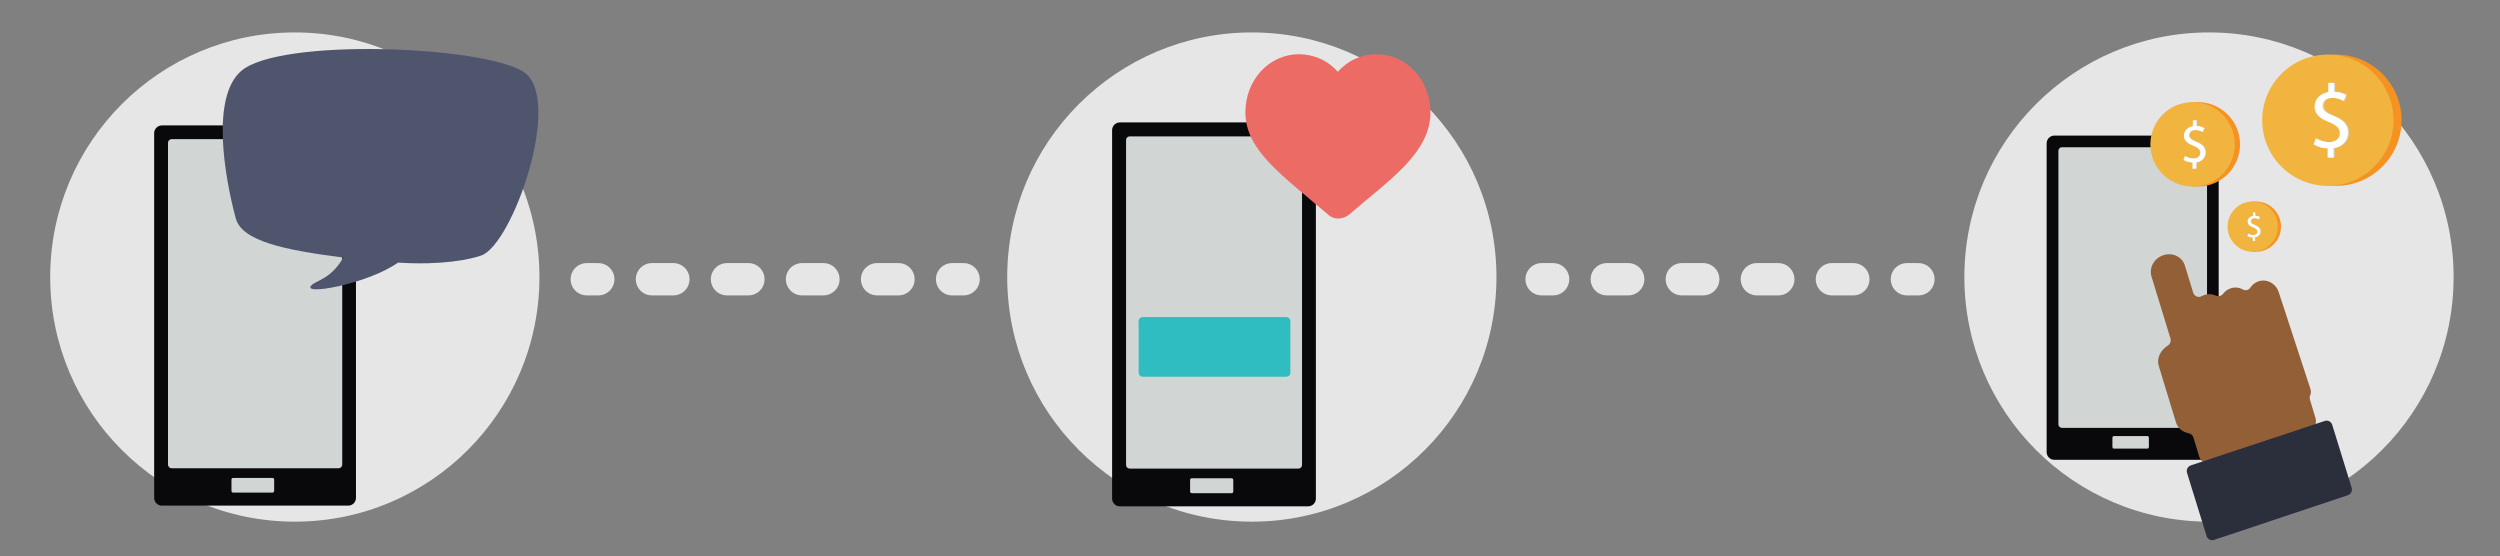 <?xml version="1.0" encoding="utf-8"?>
<!-- Generator: Adobe Illustrator 24.1.2, SVG Export Plug-In . SVG Version: 6.00 Build 0)  -->
<svg version="1.1" xmlns="http://www.w3.org/2000/svg" xmlns:xlink="http://www.w3.org/1999/xlink" x="0px" y="0px"
	 viewBox="0 0 2166.6 482.2" style="enable-background:new 0 0 2166.6 482.2;" xml:space="preserve">
<rect x="0" y="0" width="2166.6" height="482.2" fill="#808080" stroke="none"/>
<style type="text/css">
	.st0{opacity:0.8;}
	.st1{fill:none;stroke:#FFFFFF;stroke-width:28;stroke-linecap:round;stroke-miterlimit:10;}
	.st2{fill:none;stroke:#FFFFFF;stroke-width:28;stroke-linecap:round;stroke-miterlimit:10;stroke-dasharray:18.58,46.45;}
	.st3{opacity:0.3;fill:#58C5C6;}
	.st4{opacity:0.3;fill:#97A0A1;}
	.st5{fill:#FFEED1;}
	.st6{opacity:0.3;fill:#DD736A;}
	.st7{opacity:0.3;fill:#9EECEF;}
	.st8{fill:#7FE1E3;}
	.st9{fill:#EE9991;}
	.st10{fill:#8352CF;}
	.st11{fill:#9EECEF;}
	.st12{fill:#E7B556;}
	.st13{fill:#F9F9F9;}
	.st14{fill:#ECECEC;}
	.st15{fill:#E9E9E9;}
	.st16{clip-path:url(#SVGID_4_);}
	.st17{opacity:0.8;fill:#FFFFFF;}
	.st18{fill:#09090B;}
	.st19{fill:#D1D6D5;}
	.st20{fill:#4F556D;}
	.st21{fill:#935F37;}
	.st22{fill:#2B2E3B;}
	.st23{fill:#F69221;}
	.st24{fill:#F1B43F;}
	.st25{fill:#D9D8D7;}
	.st26{fill:#FFFFFF;}
	.st27{fill:#ED6B65;}
	.st28{fill:#2FBDC1;}
</style>
<g id="Layer_1">
	<g class="st0">
		<g>
			<line class="st1" x1="508.5" y1="242" x2="518.5" y2="242"/>
			<line class="st2" x1="565" y1="242" x2="801.9" y2="242"/>
			<line class="st1" x1="825.1" y1="242" x2="835.1" y2="242"/>
		</g>
	</g>
	<g class="st0">
		<g>
			<line class="st1" x1="1336" y1="242" x2="1346" y2="242"/>
			<line class="st2" x1="1392.5" y1="242" x2="1629.4" y2="242"/>
			<line class="st1" x1="1652.6" y1="242" x2="1662.6" y2="242"/>
		</g>
	</g>
	<g>
		<circle class="st17" cx="255.5" cy="240.1" r="212"/>
		<g>
			<g>
				<path class="st18" d="M133.6,431.5V115.4c0-3.7,3-6.7,6.7-6.7h161.5c3.7,0,6.7,3,6.7,6.7v316.1c0,3.7-3,6.7-6.7,6.7H140.3
					C136.6,438.2,133.6,435.2,133.6,431.5z"/>
				<path class="st19" d="M293.5,405.8H148.7c-1.7,0-3.1-1.4-3.1-3.1v-279c0-1.7,1.4-3.1,3.1-3.1l144.8,0c1.7,0,3.1,1.4,3.1,3.1v279
					C296.5,404.4,295.2,405.8,293.5,405.8z"/>
				<path class="st19" d="M236.2,426.9h-34.2c-0.8,0-1.4-0.6-1.4-1.4v-9.9c0-0.8,0.6-1.4,1.4-1.4h34.2c0.8,0,1.4,0.6,1.4,1.4v9.9
					C237.5,426.3,236.9,426.9,236.2,426.9z"/>
			</g>
			<g>
				<g>
					<g>
						<g>
							<path class="st20" d="M453.6,62.2c-35.2-22.5-211.5-29.6-244.7-0.6c-26.2,22.9-14.3,91.4-4.6,127.6
								c5.3,19.8,42.2,27.5,93.2,34c-10.3,18.2-22.9,19.7-27.2,23.7c-11.1,10.1,48.9-0.9,74.6-19.3c38.5,2.4,61.9-2.7,72-6.1
								C444.2,212.5,488.8,84.7,453.6,62.2z"/>
						</g>
					</g>
				</g>
			</g>
		</g>
	</g>
	<g>
		<circle class="st17" cx="1914.4" cy="240.1" r="212"/>
		<g>
			<g>
				<path class="st18" d="M1773.7,391.8V124.2c0-3.7,3-6.7,6.7-6.7h135.7c3.7,0,6.7,3,6.7,6.7v267.6c0,3.7-3,6.7-6.7,6.7h-135.7
					C1776.7,398.5,1773.7,395.5,1773.7,391.8z"/>
				<path class="st19" d="M1909.6,370.8H1787c-1.7,0-3.1-1.4-3.1-3.1v-237c0-1.7,1.4-3.1,3.1-3.1l122.6,0c1.7,0,3.1,1.4,3.1,3.1v237
					C1912.6,369.5,1911.3,370.8,1909.6,370.8z"/>
				<path class="st19" d="M1860.9,388.8h-28.8c-0.8,0-1.4-0.6-1.4-1.4v-8.1c0-0.8,0.6-1.4,1.4-1.4h28.8c0.8,0,1.4,0.6,1.4,1.4v8.1
					C1862.3,388.2,1861.7,388.8,1860.9,388.8z"/>
			</g>
			<g>
				<g id="XMLID_26_">
					<path class="st21" d="M2006.7,362.3l-4.8-16c-0.4-1.3-0.3-2.6,0.3-3.9c0.7-1.6,0.8-3.5-0.2-6.3l-27.1-82.7
						c-2.4-7.7-10.3-12-17.6-9.6c-3,1-5.4,3-7.1,5.5c-1.5,2.2-4.2,2.8-6.4,1.6c-3.2-1.8-7-2.3-10.7-1c-2.7,0.9-4.9,2.6-6.5,4.7
						c-1.5,2-4.1,2.6-6.3,1.6c-3-1.4-6.5-1.7-9.9-0.6c-0.9,0.3-1.7,0.7-2.5,1.1c-2.7,1.6-6.2,0-7.2-3.1l-7.2-23.5
						c-2.3-7.6-10.7-11.6-18.7-8.9c-8,2.6-12.6,11-10.2,18.6l16.4,53.5c0.7,2.3-0.2,4.8-2.2,6.1c-6.5,4.1-9.9,11.1-8,17.5l15.1,49.5
						c1.5,4.8,5.7,8,10.9,9.1c1.9,0.4,3.5,1.7,4.1,3.6l5,16.5c1.5,5,6.6,7.8,11.4,6.3l83.7-27.4
						C2005.5,372.7,2008.2,367.3,2006.7,362.3z"/>
				</g>
				<g id="XMLID_25_">
					<path class="st22" d="M1898.7,403.3l116.1-38.5c2.7-0.9,5.5,0.6,6.4,3.4l16.8,54.4c0.9,2.8-0.6,5.7-3.3,6.6l-116,38.7
						c-2.7,0.9-5.6-0.6-6.4-3.4l-16.9-54.6C1894.5,407.1,1896,404.2,1898.7,403.3z"/>
				</g>
			</g>
			<g>
				<g id="XMLID_24_">
					<circle class="st23" cx="2024.4" cy="104.2" r="56.9"/>
				</g>
				<g id="XMLID_23_">
					<circle class="st24" cx="2017.4" cy="104.2" r="56.9"/>
				</g>
				<g id="XMLID_20_">
					<g id="XMLID_21_">
						<path class="st25" d="M2018.2,136.6v-8c-4.6-0.1-9.3-1.5-12.1-3.5l1.9-5.3c2.8,1.9,6.9,3.4,11.4,3.4c5.6,0,9.4-3.2,9.4-7.7
							c0-4.3-3.1-7-8.9-9.4c-8-3.2-13-6.8-13-13.6c0-6.5,4.7-11.5,11.9-12.7v-8h4.9v7.7c4.7,0.2,8,1.4,10.3,2.8l-2,5.2
							c-1.7-0.9-4.9-2.7-9.9-2.7c-6.1,0-8.4,3.6-8.4,6.8c0,4.1,2.9,6.2,9.8,9c8.1,3.3,12.2,7.4,12.2,14.4c0,6.2-4.3,12.1-12.5,13.4
							v8.2H2018.2z"/>
					</g>
				</g>
				<g id="XMLID_17_">
					<g id="XMLID_18_">
						<path class="st26" d="M2017.2,136.6v-8c-4.6-0.1-9.3-1.5-12.1-3.5l1.9-5.3c2.8,1.9,6.9,3.4,11.4,3.4c5.6,0,9.4-3.2,9.4-7.7
							c0-4.3-3.1-7-8.9-9.4c-8-3.2-13-6.8-13-13.6c0-6.5,4.7-11.5,11.9-12.7v-8h4.9v7.7c4.7,0.2,8,1.4,10.3,2.8l-2,5.2
							c-1.7-0.9-4.9-2.7-9.9-2.7c-6.1,0-8.4,3.6-8.4,6.8c0,4.1,2.9,6.2,9.8,9c8.1,3.3,12.2,7.4,12.2,14.4c0,6.2-4.3,12.1-12.5,13.4
							v8.2H2017.2z"/>
					</g>
				</g>
			</g>
			<g>
				<g id="XMLID_16_">
					<circle class="st23" cx="1904.7" cy="125.1" r="36.6"/>
				</g>
				<g id="XMLID_15_">
					<circle class="st24" cx="1900.2" cy="125.1" r="36.6"/>
				</g>
				<g id="XMLID_12_">
					<g id="XMLID_13_">
						<path class="st25" d="M1900.7,145.9v-5.1c-2.9-0.1-6-1-7.8-2.2l1.2-3.4c1.8,1.2,4.5,2.2,7.3,2.2c3.6,0,6-2.1,6-5
							c0-2.8-2-4.5-5.7-6c-5.2-2-8.4-4.4-8.4-8.8c0-4.2,3-7.4,7.7-8.2v-5.1h3.1v4.9c3,0.1,5.1,0.9,6.6,1.8l-1.3,3.4
							c-1.1-0.6-3.1-1.7-6.4-1.7c-3.9,0-5.4,2.3-5.4,4.4c0,2.6,1.9,4,6.3,5.8c5.2,2.1,7.9,4.8,7.9,9.3c0,4-2.8,7.8-8,8.6v5.3H1900.7
							z"/>
					</g>
				</g>
				<g id="XMLID_9_">
					<g id="XMLID_10_">
						<path class="st26" d="M1900.1,145.9v-5.1c-2.9-0.1-6-1-7.8-2.2l1.2-3.4c1.8,1.2,4.5,2.2,7.3,2.2c3.6,0,6-2.1,6-5
							c0-2.8-2-4.5-5.7-6c-5.2-2-8.4-4.4-8.4-8.8c0-4.2,3-7.4,7.7-8.2v-5.1h3.1v4.9c3,0.1,5.1,0.9,6.6,1.8l-1.3,3.4
							c-1.1-0.6-3.1-1.7-6.4-1.7c-3.9,0-5.4,2.3-5.4,4.4c0,2.6,1.9,4,6.3,5.8c5.2,2.1,7.9,4.8,7.9,9.3c0,4-2.8,7.8-8,8.6v5.3H1900.1
							z"/>
					</g>
				</g>
			</g>
			<g>
				<g id="XMLID_8_">
					<circle class="st23" cx="1955" cy="196.4" r="21.8"/>
				</g>
				<g id="XMLID_7_">
					<circle class="st24" cx="1952.3" cy="196.4" r="21.8"/>
				</g>
				<g id="XMLID_4_">
					<g id="XMLID_5_">
						<path class="st25" d="M1952.7,208.8v-3c-1.8,0-3.6-0.6-4.6-1.3l0.7-2c1.1,0.7,2.7,1.3,4.3,1.3c2.1,0,3.6-1.2,3.6-3
							c0-1.7-1.2-2.7-3.4-3.6c-3.1-1.2-5-2.6-5-5.2c0-2.5,1.8-4.4,4.6-4.9v-3h1.9v2.9c1.8,0.1,3,0.5,3.9,1.1l-0.8,2
							c-0.6-0.4-1.9-1-3.8-1c-2.3,0-3.2,1.4-3.2,2.6c0,1.6,1.1,2.4,3.7,3.4c3.1,1.3,4.7,2.8,4.7,5.5c0,2.4-1.7,4.6-4.8,5.1v3.1
							H1952.7z"/>
					</g>
				</g>
				<g id="XMLID_1_">
					<g id="XMLID_2_">
						<path class="st26" d="M1952.3,208.8v-3c-1.8,0-3.6-0.6-4.6-1.3l0.7-2c1.1,0.7,2.7,1.3,4.3,1.3c2.1,0,3.6-1.2,3.6-3
							c0-1.7-1.2-2.7-3.4-3.6c-3.1-1.2-5-2.6-5-5.2c0-2.5,1.8-4.4,4.6-4.9v-3h1.9v2.9c1.8,0.1,3,0.5,3.9,1.1l-0.8,2
							c-0.6-0.4-1.9-1-3.8-1c-2.3,0-3.2,1.4-3.2,2.6c0,1.6,1.1,2.4,3.7,3.4c3.1,1.3,4.7,2.8,4.7,5.5c0,2.4-1.7,4.6-4.8,5.1v3.1
							H1952.3z"/>
					</g>
				</g>
			</g>
		</g>
	</g>
	<g>
		<circle class="st17" cx="1084.9" cy="240.1" r="212"/>
		<g>
			<g>
				<path class="st18" d="M963.8,432.1V112.8c0-3.7,3-6.7,6.7-6.7h163.2c3.7,0,6.7,3,6.7,6.7v319.3c0,3.7-3,6.7-6.7,6.7H970.6
					C966.8,438.9,963.8,435.8,963.8,432.1z"/>
				<path class="st19" d="M1125.3,406.1H979c-1.7,0-3.1-1.4-3.1-3.1V121.3c0-1.7,1.4-3.1,3.1-3.1l146.3,0c1.7,0,3.1,1.4,3.1,3.1V403
					C1128.4,404.7,1127,406.1,1125.3,406.1z"/>
				<path class="st19" d="M1067.4,427.4h-34.6c-0.8,0-1.4-0.6-1.4-1.4v-10.1c0-0.8,0.6-1.4,1.4-1.4h34.6c0.8,0,1.4,0.6,1.4,1.4V426
					C1068.8,426.8,1068.2,427.4,1067.4,427.4z"/>
			</g>
			<g id="Layer_3_1_">
				<path class="st27" d="M1193,47c-12.9-0.1-25.2,5.5-33.6,15.3c-8.4-9.8-20.7-15.3-33.6-15.3c-26.2,0-46.5,22.6-46.5,50.3
					c0,33.6,33.1,55.3,71.9,88.9c2.3,2,5.2,3.2,8.3,3.2c3.4,0,6.7-1.1,9.4-3.2c33.9-29.4,70.8-53.2,70.8-88.9
					C1239.5,69.4,1219.2,47,1193,47z"/>
			</g>
			<path class="st28" d="M1114.7,326.5H990.4c-2,0-3.6-1.6-3.6-3.6v-44.5c0-2,1.6-3.6,3.6-3.6h124.3c2,0,3.6,1.6,3.6,3.6v44.5
				C1118.3,324.9,1116.7,326.5,1114.7,326.5z"/>
		</g>
	</g>
</g>
<g id="Layer_2">
</g>
</svg>
